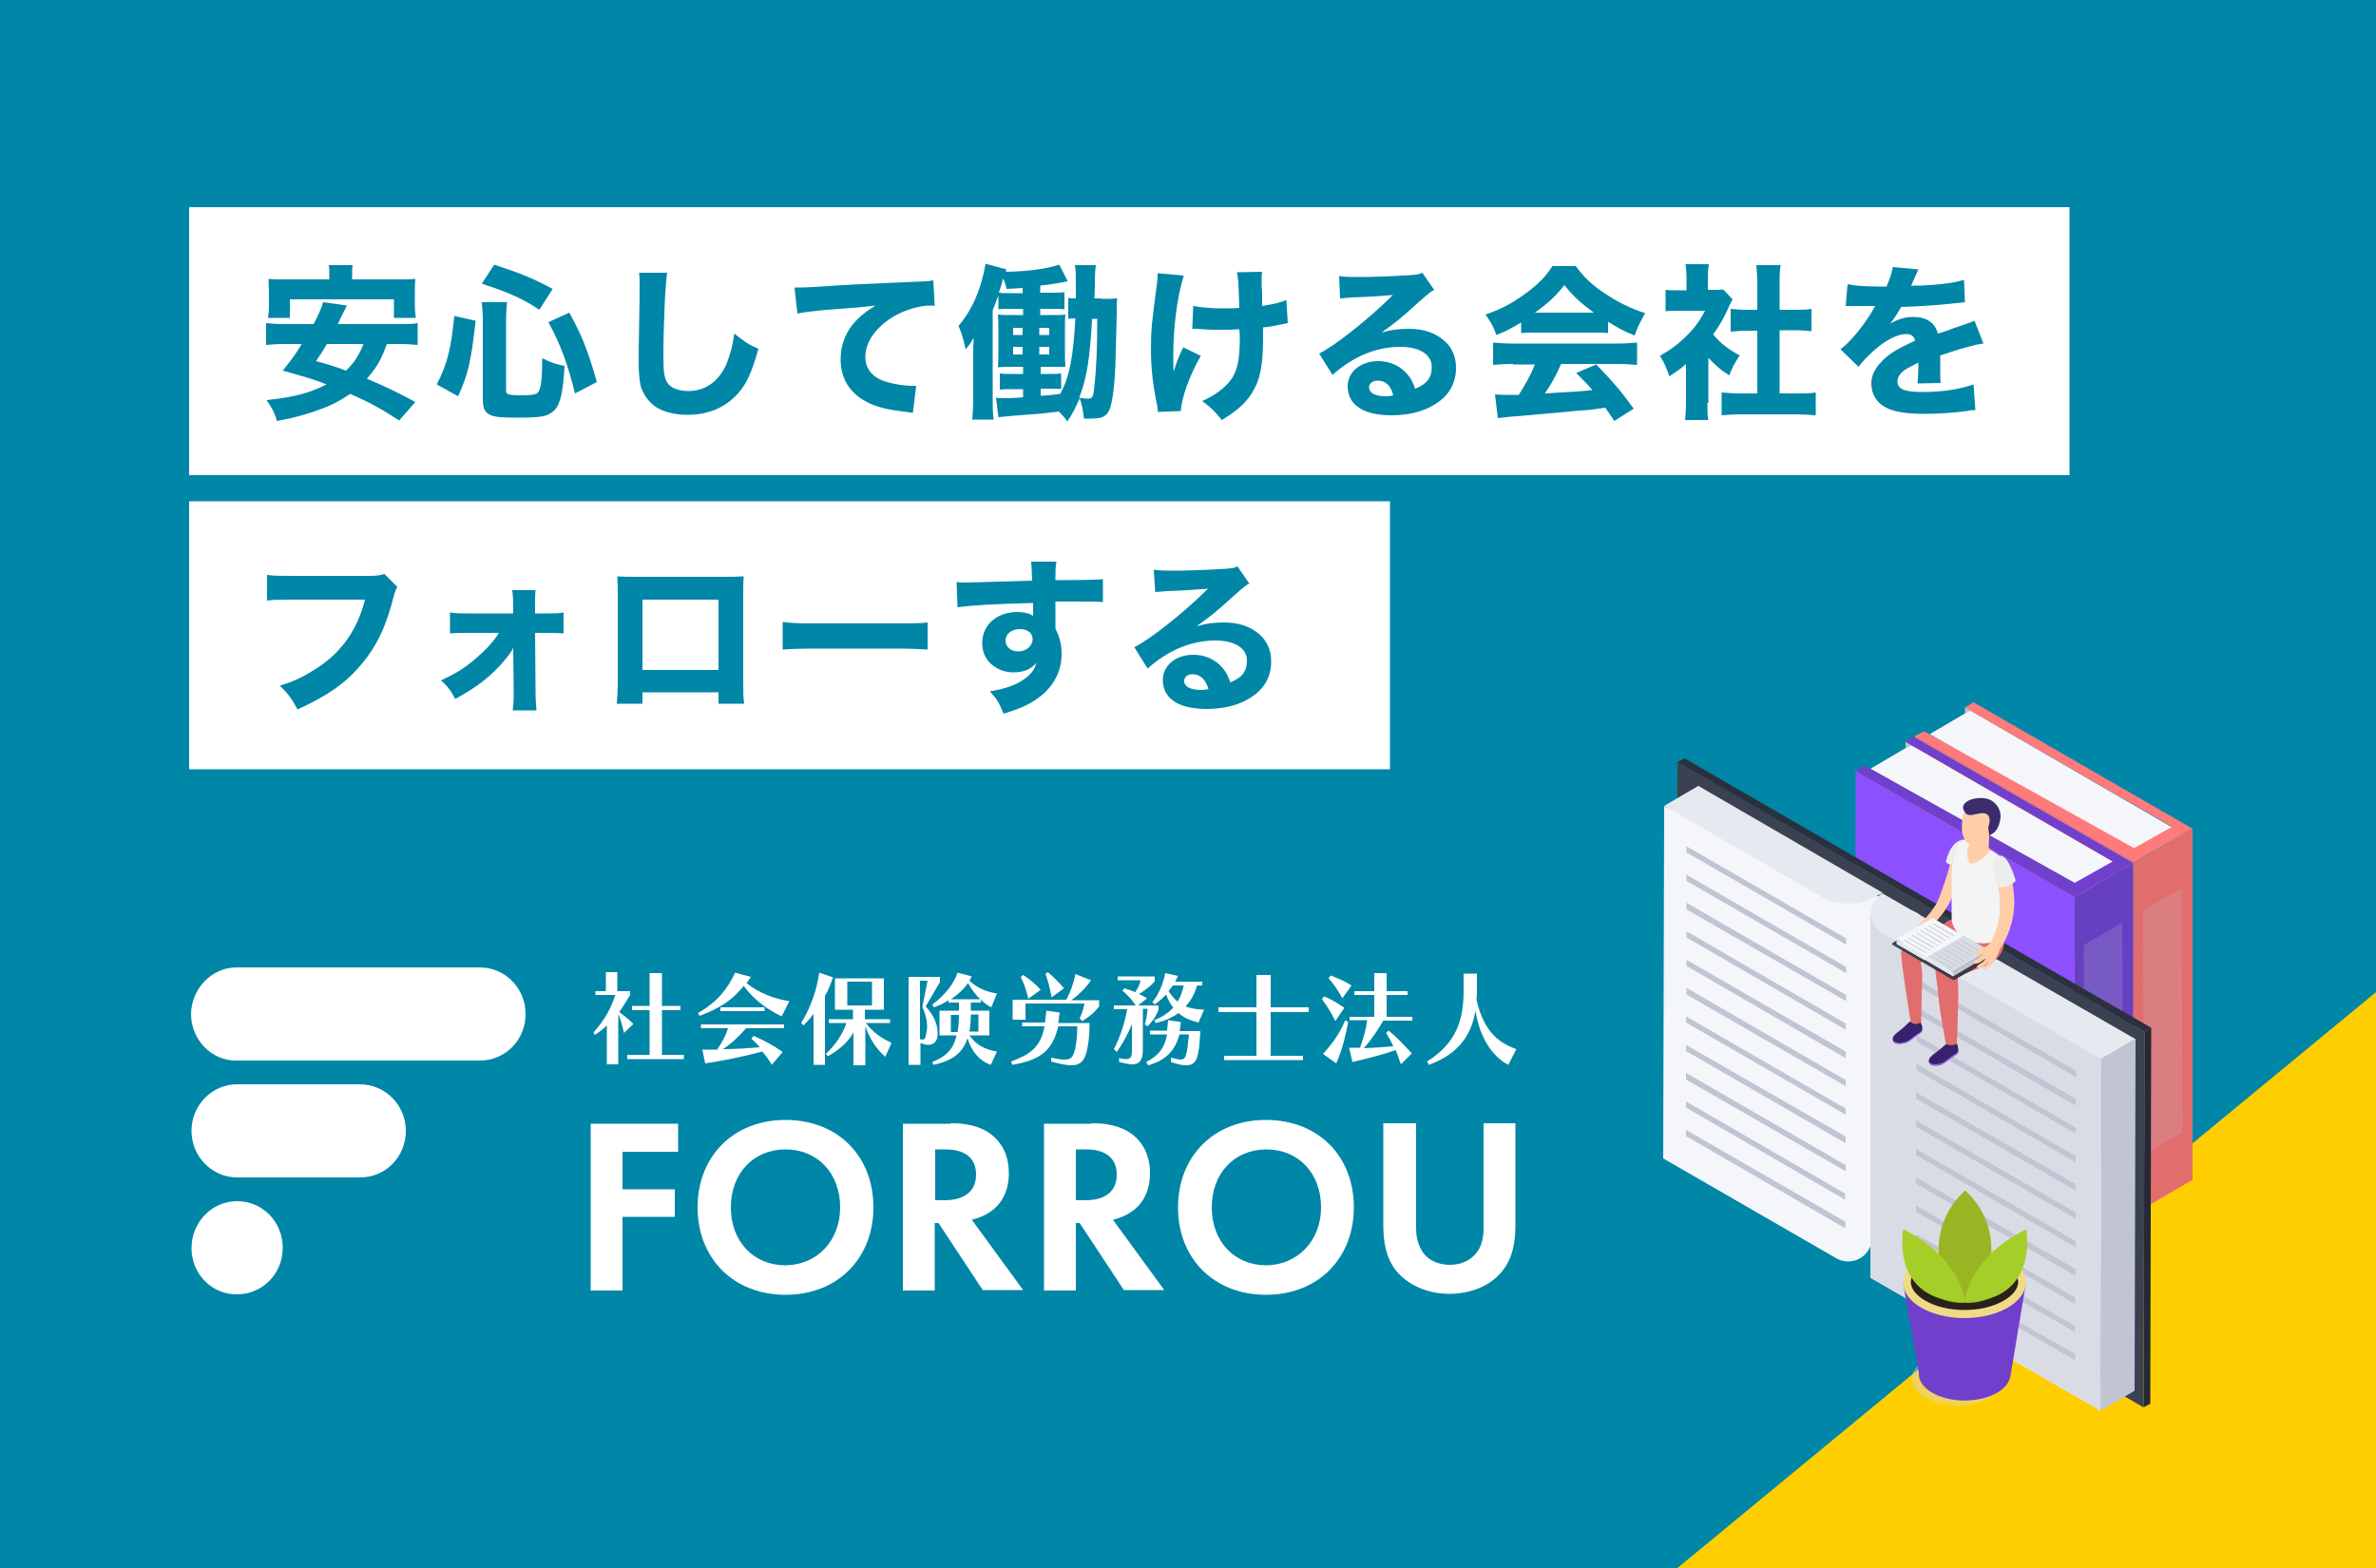 <?xml version="1.0" encoding="utf-8"?>
<!-- Generator: Adobe Illustrator 27.2.0, SVG Export Plug-In . SVG Version: 6.00 Build 0)  -->
<svg version="1.1" id="レイヤー_1" xmlns="http://www.w3.org/2000/svg" xmlns:xlink="http://www.w3.org/1999/xlink" x="0px"
	 y="0px" viewBox="0 0 500 330" style="enable-background:new 0 0 500 330;" xml:space="preserve">
<style type="text/css">
	.st0{fill:#0086A7;}
	.st1{fill:#FFFFFF;}
	.st2{fill:#FFCE00;}
	.st3{fill:#E26D6D;}
	.st4{fill:#FF7B7B;}
	.st5{fill:#F4F6F9;}
	.st6{opacity:0.2;fill:#C1C4D3;enable-background:new    ;}
	.st7{fill:#6540C1;}
	.st8{fill:#8C50FF;}
	.st9{fill:#7040CC;}
	.st10{fill:#252935;}
	.st11{fill:#2B303F;}
	.st12{fill:#3A4151;}
	.st13{fill:#DADCE5;}
	.st14{fill:#C1C4D3;}
	.st15{fill:#E6E9EF;}
	.st16{fill:#FFCEA9;}
	.st17{fill:#38226D;}
	.st18{fill:#9C73FF;}
	.st19{fill:#F4F4F4;}
	.st20{fill:#1F232B;}
	.st21{fill:#2D323E;}
	.st22{fill:#323846;}
	.st23{fill:#3A2C6D;}
	.st24{fill:#EDEDED;}
	.st25{opacity:0.4;fill:#D6D8E5;enable-background:new    ;}
	.st26{fill:#EFDA86;}
	.st27{fill:#28221C;}
	.st28{fill:#99B524;}
	.st29{fill:#A6CE28;}
</style>
<g>
	<rect class="st0" width="500" height="330"/>
</g>
<rect x="39.8" y="43.6" class="st1" width="395.7" height="56.4"/>
<rect x="39.8" y="105.5" class="st1" width="252.7" height="56.4"/>
<g>
	<path class="st1" d="M40.3,262.7c0-5.5,4.3-9.9,9.6-9.9c5.4,0,9.6,4.4,9.6,9.8c0,5.5-4.3,9.8-9.6,9.8
		C44.6,272.5,40.3,268.1,40.3,262.7z"/>
	<path class="st1" d="M49.9,228.2h25.8c5.4,0,9.7,4.4,9.7,9.8c0,5.5-4.3,9.8-9.6,9.8H49.9c-5.3,0-9.6-4.4-9.6-9.8
		C40.3,232.6,44.6,228.2,49.9,228.2z"/>
	<path class="st1" d="M49.8,203.6H101c5.3,0,9.6,4.4,9.6,9.8c0,5.5-4.3,9.8-9.6,9.8H49.8c-5.3,0.1-9.6-4.4-9.6-9.8
		C40.3,208,44.6,203.6,49.8,203.6z"/>
	<path class="st1" d="M142.7,242.4H131v7.9H142v5.8H131v15.5h-6.7v-35.1h18.4V242.4L142.7,242.4z"/>
	<path class="st1" d="M183.8,254.1c0,10.7-7.5,18.4-18.5,18.4c-10.9,0-18.5-7.6-18.5-18.4c0-10.7,7.5-18.4,18.5-18.4
		C176.3,235.7,183.8,243.3,183.8,254.1z M176.8,254.1c0-7.2-4.8-12.2-11.5-12.2c-6.7,0-11.5,5-11.5,12.2c0,7.2,4.8,12.2,11.5,12.2
		C172,266.2,176.8,261.1,176.8,254.1z"/>
	<path class="st1" d="M200.1,236.4c4.8,0,7.2,1.3,8.8,2.6c2.7,2.3,3.4,5.3,3.4,7.9c0,3.5-1.3,6.4-4,8.2c-0.9,0.6-2.1,1.2-3.8,1.6
		l10.8,14.8h-8.5l-9.3-14.1h-0.8v14.2h-6.7v-35.1h10V236.4z M196.8,252.6h1.9c1.3,0,6.7-0.1,6.7-5.4c0-5.3-5.3-5.3-6.6-5.3h-2V252.6
		z"/>
	<path class="st1" d="M229.8,236.4c4.8,0,7.2,1.3,8.8,2.6c2.7,2.3,3.4,5.3,3.4,7.9c0,3.5-1.3,6.4-4,8.2c-0.9,0.6-2.1,1.2-3.8,1.6
		l10.8,14.8h-8.5l-9.3-14.1h-0.8v14.2h-6.7v-35.1h10V236.4z M226.5,252.6h1.9c1.3,0,6.6-0.1,6.6-5.4c0-5.3-5.3-5.3-6.6-5.3h-2v10.6
		H226.5z"/>
	<path class="st1" d="M284.9,254.1c0,10.7-7.5,18.4-18.5,18.4c-10.9,0-18.5-7.6-18.5-18.4c0-10.7,7.5-18.4,18.5-18.4
		C277.4,235.7,284.9,243.3,284.9,254.1z M278,254.1c0-7.2-4.8-12.2-11.5-12.2c-6.7,0-11.5,5-11.5,12.2c0,7.2,4.8,12.2,11.5,12.2
		C273.1,266.2,278,261.1,278,254.1z"/>
	<path class="st1" d="M298,236.4v22.1c0,2.7,0.9,4.3,1.6,5.3c0.9,1.2,2.8,2.4,5.5,2.4c2.7,0,4.5-1.2,5.5-2.4c0.8-1,1.6-2.5,1.6-5.3
		v-22.1h6.7v21.5c0,3.3-0.5,6.7-2.6,9.4c-2.5,3.3-6.8,5-11.3,5s-8.8-1.8-11.3-5c-2.1-2.7-2.6-6.1-2.6-9.4v-21.5H298z"/>
	<g>
		<path class="st1" d="M127.7,224.1v-8.3c-0.7,0.7-1.6,1.4-2.5,2l-0.3-0.5c2.4-2.7,3.6-5,4.6-7.9h-4.2v-0.8h2.2v-4h2.4v4h2.7v0.8
			c-0.8,1.3-1.5,2.5-2.3,3.6c1.1,0.8,2.1,1.6,3,2.5l-2,1.9c-0.3-1.5-0.7-2.8-1.2-4v10.6H127.7z M132,222.9V222h4.7v-9.4H133v-0.9
			h3.7v-6.9h2.6v6.9h3.9v0.9h-3.9v9.4h4.6v0.9L132,222.9z"/>
		<path class="st1" d="M164.5,213.9c-2.8-1.3-5.8-3.4-8-6.4c-2.4,3-5,4.7-9.3,6.3l-0.3-0.6c4.3-2.5,6.3-5.3,7.8-8.5l3.3,0.9
			c-0.3,0.5-0.6,0.9-0.9,1.3c2.6,2.1,5.8,3.3,9,3.8L164.5,213.9z M162.4,224.1c-0.6-1.1-1.3-2-2-2.8c-3.7,1-8,1.9-12,2.5l-0.6-2.9
			c1.2,0,2,0,3.1,0c1-1.4,1.9-3.1,2.3-4.5h-5.7v-0.8H165v0.8h-8c-1.4,1.6-3.1,3.3-4.9,4.4c2.6,0,5.4-0.2,7.8-0.4
			c-0.5-0.6-1.2-1.3-1.8-1.8l0.5-0.6c2.2,1,4,1.9,6.1,3.4L162.4,224.1z M151.6,212.8v-0.8h9.3v0.8H151.6z"/>
		<path class="st1" d="M171.2,224.1v-10.7c-0.6,0.8-1.3,1.6-2.1,2.4l-0.5-0.5c2.2-3.6,3.3-7.2,3.8-10.6l2.9,1
			c-0.5,1.4-1,2.7-1.7,3.9v14.5H171.2z M186.3,222.4c-1.8-1.5-3.4-3.9-4.2-6.5v8.3h-2.5v-6.9c-1.2,2.2-3.4,3.9-5.4,5l-0.4-0.5
			c1.9-1.8,3.6-4.2,4.3-6.5h-3.7v-0.8h5.1v-2h-3.8v-6.6H186v6.6h-4v2h5.3v0.8h-5.1c1.7,2.2,3.4,3.2,5.4,4.2L186.3,222.4z
			 M183.5,206.6h-5.2v5h5.2V206.6z"/>
		<path class="st1" d="M191.2,224.1v-18.5h6.6v1.1l-3,5.1c1.7,1.9,2.5,3.7,2.5,5.5c0,0.2,0,0.5,0,0.7c-0.1,1.1-0.8,1.9-1.9,1.9
			c-0.5,0-1-0.1-1.7-0.4v4.6H191.2z M195.2,206.4h-1.6v12.3c0.2,0,0.3,0.1,0.5,0.1c0.5,0,0.6-0.3,0.7-0.7c0.1-0.6,0.3-1.3,0.3-2.1
			c0-1.2-0.3-2.5-1-4.1L195.2,206.4z M208.5,224.1c-2.4-0.8-4.1-2.9-4.9-5.6c-0.9,2.8-2.8,4.7-7.2,5.6l-0.2-0.6
			c3.1-1.2,4.5-2.9,5.1-5.6h-3.6v-5.2h4.1c0-0.5,0-1.1,0-1.7h-2.2v-0.5c-0.9,0.6-1.9,1.1-3.1,1.5l-0.3-0.6c2.6-1.9,4.5-4.3,5.3-6.7
			l3,0.8l-0.5,0.9c1.6,1.5,3.4,2.3,5.8,2.7l-1.2,2.9c-0.8-0.4-1.6-1-2.2-1.6v0.6h-2.1c0,0.6,0,1.1,0,1.7h3.9v5.2H204
			c1.5,2.1,3.3,3,5.8,3.4L208.5,224.1z M206.3,210.3c-1.1-1-1.9-2.2-2.6-3.4c-0.9,1.3-2.1,2.4-3.6,3.4H206.3z M201.5,217.2
			c0.2-1.1,0.3-2.3,0.3-3.6h-1.7v3.6H201.5z M205.8,213.5h-1.5c0,1.3-0.1,2.5-0.3,3.6h1.9V213.5z"/>
		<path class="st1" d="M221.3,222.6c1.2,0.3,2.1,0.4,2.8,0.4c1.3,0,1.7-0.6,2.1-2c0.3-1.3,0.5-3.1,0.5-5h-4c-1.2,5-3.6,7.1-9.7,8.1
			l-0.2-0.7c4-1.5,6.2-3,7-7.4h-4.7v-0.8h4.8c0.1-0.8,0.2-1.6,0.3-2.5l2.8,0.4c-0.1,0.7-0.2,1.5-0.3,2.2h6.6c0,2.7-0.3,4.7-0.6,5.9
			c-0.5,2.1-1.4,3-3.2,3c-1.1,0-2.5-0.3-4.3-0.8V222.6z M227.2,214.3c0.5-1,0.8-2,1-3.1h-12.4v3.4h-2.7v-4.2h11.3
			c0.8-1.5,1.5-3.3,1.9-5.4l3.3,1.3c-1.2,1.7-2.8,3.3-4.2,4.2h5.9v1.3c-1.1,1.4-2.2,2.3-3.6,3.1L227.2,214.3z M216.4,210.2
			c-0.4-1.7-0.9-3.2-1.6-4.6l0.5-0.4c1.3,0.8,2.6,1.9,3.7,3.1L216.4,210.2z M221.3,209.9c-0.3-1.7-0.8-3.7-1.3-4.9l0.5-0.4
			c1.2,1,2.4,2.2,3.4,3.4L221.3,209.9z"/>
		<path class="st1" d="M238.2,215.5c-0.8,2.1-2.1,4.4-3.2,5.9l-0.6-0.6c1.3-2.5,2.3-5.5,2.8-8.4h-2.8v-0.8h4.6
			c-0.8-1.2-1.8-2.3-2.8-3.1l0.4-0.5c0.7,0.2,1.5,0.5,2.3,0.8c0.6-0.9,1-1.7,1.1-2.5h-4.8v-0.8h7.8v1c-0.7,0.9-2,1.9-3.3,2.7
			c0.6,0.3,1.2,0.6,1.7,0.9l-1.9,1.5h4.3v0.9c-0.5,1.4-1.5,2.7-2.3,3.5l-0.6-0.4c0.3-0.9,0.5-2.1,0.6-3.3h-1v8.5
			c0,1.9-0.4,3.2-2.3,3.2c-0.7,0-1.5-0.2-2.7-0.5v-0.8c0.6,0.1,1.1,0.2,1.4,0.2c1.1,0,1.3-0.5,1.3-1.9V215.5z M246.5,222.6
			c0.8,0.2,1.5,0.4,1.9,0.4c0.9,0,1.1-0.5,1.4-1.9c0.1-0.8,0.3-2.3,0.4-3.4h-2c-0.9,3.4-2.9,5.5-6.6,6.5l-0.4-0.7
			c2.6-1.3,3.9-3,4.4-5.8H242v-0.8h3.6c0.1-0.7,0.1-1.4,0.2-2.2l2.7,0.4c-0.1,0.6-0.1,1.3-0.3,1.9h4.4c-0.1,1.7-0.2,3.3-0.4,4.3
			c-0.3,1.8-0.8,2.9-2.6,2.9c-0.8,0-1.8-0.2-3.2-0.7V222.6z M252.2,215.2c-1.5-0.4-3-0.9-4.2-2c-1.4,1-3,1.7-4.8,2.1l-0.3-0.6
			c1.6-0.6,2.9-1.5,4-2.6c-0.6-0.8-1.1-1.7-1.5-2.8c-1.3,1.4-2.4,2.1-2.4,2.1l-0.5-0.5c0,0,2-2.2,2.7-6.1l2.7,0.6
			c-0.2,0.4-0.4,0.8-0.6,1.2h5.7v0.8h-1.1c-0.5,1.8-1.3,3.2-2.4,4.4c1.2,0.5,2.4,0.6,3.9,0.7L252.2,215.2z M246.8,207.4
			c-0.3,0.4-0.6,0.8-0.9,1.2c0.7,1,1.3,1.7,1.9,2.2c0.6-0.9,1-2.1,1.3-3.4H246.8z"/>
		<path class="st1" d="M257.6,223.1v-0.9h6.8v-9.2h-8v-1h8v-6.8h3v6.8h8v1h-8v9.2h6.8v0.9H257.6z"/>
		<path class="st1" d="M281,214.9c-0.9-1.9-1.9-3.4-2.8-4.6l0.4-0.6c1.4,0.5,3,1.5,4.3,2.4L281,214.9z M278.4,221.8
			c2.2-2.4,3.6-4.5,4.7-7.1l0.6,0.4c-0.6,3.1-1.1,5.4-2.5,8.7L278.4,221.8z M282.5,210.1c-0.9-1.6-1.9-3.1-2.9-4.2l0.4-0.6
			c1.4,0.5,3.2,1.3,4.4,2.1L282.5,210.1z M294.8,224c-0.4-1.1-0.7-2.1-1.1-3c-2.9,1-5.6,1.7-9.1,2.5l-0.7-3c0.7,0,1.6,0,2.3,0
			c0.8-2.2,1.3-4.1,1.5-5.8H284V214h5.2v-4.6H285v-0.8h4.2v-3.8h2.6v3.8h4.4v0.8h-4.4v4.6h5.4v0.8h-6.1c-1.3,2.2-2.5,4-4.1,5.8
			c2.2-0.1,4-0.2,6.2-0.4c-0.5-1.1-1-2-1.5-2.8l0.5-0.5c1.8,1.4,3.5,3.3,4.9,4.8L294.8,224z"/>
		<path class="st1" d="M317.4,224.1c-3.5-1.8-6.1-6-6.9-11.4c-0.9,5.4-3.8,9.2-9.8,11.4l-0.4-0.7c6.2-3.9,7.7-8.7,7.7-15v-3.5h2.8
			v3.5c0,0.7,0,1.4-0.1,2c1.5,6.3,4.2,8.9,8.4,10.4L317.4,224.1z"/>
	</g>
</g>
<g>
	<path class="st0" d="M81.4,72.4c-1.2,3.4-2.2,5-4.2,7.3c3.8,1.6,6.1,2.7,10.2,4.9L84,88.5c-3.8-2.5-6.4-3.9-10.3-5.6
		c-2.1,1.4-3.7,2.3-6.2,3.2c-3,1.1-5.4,1.8-9.2,2.5c-0.6-1.9-1.1-2.8-2.2-4.4c5.6-0.6,8.9-1.4,12.6-3.3c-2.7-1.1-4.3-1.5-9.2-2.9
		c2-2.5,2.8-3.6,4-5.6h-3.5c-1.8,0-3,0.1-4,0.2V68c1.1,0.1,1.8,0.2,4,0.2H66c1.1-2.1,1.7-3.5,2-4.6l5,0.7c-0.3,0.6-0.3,0.6-1.2,2.4
		c-0.1,0.2-0.1,0.2-0.7,1.5h12.8c2.2,0,3,0,4-0.2v4.6c-1.1-0.1-2.2-0.2-4-0.2H81.4z M69.3,58.4c0-1.1,0-1.8-0.1-2.6h5
		c-0.1,0.7-0.1,1.5-0.1,2.5v0.5h9.2c1.9,0,2.9,0,4.1-0.1c-0.1,0.9-0.1,1.8-0.1,2.7v2.9c0,1,0.1,1.8,0.2,2.6h-4.6V63H61v3.9h-4.6
		c0.1-0.7,0.2-1.5,0.2-2.6v-2.9c0-0.9-0.1-1.8-0.1-2.7c1.2,0.1,2.2,0.1,4.1,0.1h8.7V58.4z M68.8,72.4c-0.9,1.5-1.2,2-2.3,3.6
		c2.9,0.8,3.6,1,6.3,2c1.8-1.7,2.7-3.2,3.7-5.6H68.8z"/>
	<path class="st0" d="M91.9,80.9c2.2-4.2,3-7.4,3.7-14.4l4.5,1c-1,8.7-1.6,11.3-3.7,15.9L91.9,80.9z M113.5,65.2
		c-3.3-2.2-6-3.5-12.1-5.5l2.6-4c5.8,1.9,8.4,3,12.3,5.1L113.5,65.2z M106.5,82.3c0,0.7,0.6,0.9,3.3,0.9c2.4,0,3.3-0.2,3.6-0.9
		c0.5-0.9,0.7-3.2,0.7-6.9c1.9,0.9,3,1.3,4.7,1.6c-0.3,5-0.7,6.9-1.5,8.5c-0.5,0.9-1.3,1.5-2.3,1.9c-1.3,0.4-2.9,0.5-6.2,0.5
		c-4,0-5.4-0.2-6.3-1c-0.7-0.6-0.9-1.4-0.9-3.1V67.3c0-1.4-0.1-2.3-0.2-3.7h5.3c-0.1,1.2-0.2,2.3-0.2,3.5V82.3z M121,82.8
		c-1.6-6.4-3-10.2-5.6-15l4.4-2c2.6,4.7,3.9,7.9,5.8,14.6L121,82.8z"/>
	<path class="st0" d="M140.4,57.4c-0.4,2.1-0.8,11.4-0.8,17.5c0,3.4,0.2,4.6,0.8,5.6c0.7,1.1,2.3,1.8,4.4,1.8c3.7,0,6.6-2.1,8.2-6
		c0.7-1.9,1.2-3.5,1.5-6.1c2.3,1.8,3,2.3,5.1,3.2c-1.4,5-2.5,7.4-4.3,9.4c-2.7,3-6.2,4.5-10.7,4.5c-2.6,0-4.9-0.6-6.5-1.6
		c-1.5-1-2.6-2.5-3.2-4.2c-0.3-1.1-0.5-2.9-0.5-5c0-1.6,0-3.9,0.1-8.5c0.1-4.8,0.1-7,0.1-8c0-1.2,0-1.6-0.1-2.6L140.4,57.4z"/>
	<path class="st0" d="M167.2,60.5c0.8,0,1.2,0,1.4,0c0.7,0,0.9,0,5.8-0.3c2.4-0.2,8.4-0.5,18.1-0.9c3.1-0.1,3.3-0.2,3.9-0.3l0.3,5.4
		c-0.4-0.1-0.5-0.1-0.8-0.1c-2.3,0-5.1,0.8-7.5,2.1c-4,2.3-6.3,5.5-6.3,8.7c0,2.6,1.6,4.5,4.6,5.3c1.6,0.5,3.9,0.8,5.2,0.8
		c0.2,0,0.5,0,0.9,0l-0.7,5.7c-0.5-0.1-0.6-0.1-1.2-0.2c-3.9-0.4-6.4-1-8.5-2.1c-3.6-1.9-5.5-4.9-5.5-9c0-4.7,2.5-8.5,7.4-11.3
		c-3.5,0.4-3.6,0.4-11.4,1c-1.9,0.2-3.8,0.4-5.1,0.7L167.2,60.5z"/>
	<path class="st0" d="M231.7,62.9c1.6,0,2.3,0,3.4-0.1c-0.1,0.6-0.1,1.6-0.1,3c0,1.8-0.1,3.3-0.1,4.2c0,1.3-0.1,3.7-0.2,7.2
		c-0.1,2.7-0.4,5.8-0.8,7.6c-0.3,1.4-0.7,2.2-1.4,2.7c-0.7,0.5-1.6,0.6-3.4,0.6c-0.2,0-0.6,0-1,0c-0.2-1.9-0.4-2.9-0.9-4.3
		c-0.9,2.1-1.5,3.3-2.6,4.9c-0.7-1-1-1.3-1.8-2.1c-3.9,0.5-4.1,0.5-9.6,0.9c-1.1,0.1-2.3,0.2-3.1,0.3l-0.5-4.1
		c0.5,0.1,0.7,0.1,1.1,0.1c1.4,0,2.7,0,4.6-0.2v-1.7h-2.3c-1.3,0-1.8,0-2.6,0.1v-3.4c0.7,0.1,1.3,0.1,2.6,0.1h2.3v-1.5h-1.9
		c-1.6,0-2.3,0-3.4,0.1c0.1-1.2,0.1-2.1,0.1-3.8v-3.6c0-1.7,0-2.5-0.1-3.7c0.8,0.1,1.3,0.1,3.4,0.1h1.9v-1.3h-2.6
		c-1.1,0-1.9,0-2.6,0.1v-2.9c-0.4,1-0.6,1.5-1.2,3.1v18.9c0,1.7,0,2.6,0.2,4.1h-4.5c0.1-1.4,0.2-2.6,0.2-4.4v-9.1
		c0-1.5,0-2.1,0.1-3.7c-0.6,1-0.8,1.4-1.7,2.4c-0.6-2.7-0.8-3.3-1.5-4.9c2.9-3.4,4.8-7.8,5.7-13.1l4.4,1.2c-0.1,0.2-0.1,0.3-0.1,0.5
		c4.8-0.1,8.4-0.6,11.2-1.5l1.8,3.5c-3,0.6-4,0.7-5.8,0.9v1.5h2.5c1.3,0,1.8,0,2.6-0.1v3.6c-0.8-0.1-1.3-0.1-2.6-0.1h-2.5v1.3h2.6
		c1.8,0,2.1,0,2.7-0.1c-0.1,0.9-0.1,1.2-0.1,3.3v4.1c0,1.8,0,2.3,0.1,3.6c-1.2,0-1.3,0-2.8,0h-2.4v1.5h2c1.1,0,1.6,0,2.3-0.1v3.3
		c-0.6-0.1-1.2-0.1-2.1-0.1h-2.2v1.5c1.6-0.1,1.6-0.1,4.1-0.4c1.9-3.3,2.8-8,3.2-15.9c-0.7,0-0.9,0-1.5,0.1v-4.4
		c0.5,0.1,0.8,0.1,1.6,0.1c0-0.7,0-1.1,0-2.2c0-2.8,0-3.8-0.2-4.8h4.4c-0.1,0.9-0.2,1.2-0.2,4.5c0,0.1,0,0.2-0.1,2.5H231.7z
		 M215.2,60.6c-1.5,0.1-2.7,0.2-3.4,0.2c-0.2-1-0.3-1.3-0.7-2.2c-0.3,1.2-0.6,2.1-0.9,3c0.6,0.1,1.2,0.1,2.4,0.1h2.6V60.6z
		 M213.2,69v1.5h2V69H213.2z M213.2,73v1.6h2V73H213.2z M220.8,70.5V69h-2.1v1.5H220.8z M220.8,74.6V73h-2.1v1.6H220.8z M229.8,67.2
		c-0.4,7.9-1.1,12.5-2.7,16.5c0.5,0.1,1.4,0.2,1.8,0.2c1,0,1.2-0.3,1.4-2.7c0.4-3.5,0.6-7.5,0.6-14.1h-1.2V67.2z"/>
	<path class="st0" d="M249.1,58c-1.4,4.6-2.2,10.8-2.2,17.1c0,0.9,0,2.2,0.1,3.1c0.5-1.7,0.9-2.9,2-5.1l3.7,1.8
		c-2.3,3.9-4.1,8.9-4.2,11.6l-4.8,0.2c-0.1-0.5-0.1-0.7-0.2-1.4c-0.9-4.4-1.3-7.7-1.3-11.9c0-3.9,0.2-5.7,1.2-13.2
		c0.2-1.4,0.2-1.8,0.2-2.7L249.1,58z M251.1,64.4c1.7,0.3,3.6,0.5,6.3,0.5c1.3,0,2.4,0,3.4-0.1c-0.2-5.8-0.2-5.8-0.5-7.5l5.3-0.1
		c-0.1,0.6-0.1,0.8-0.1,1.3c0,0.4,0,0.4,0,1.6c0.1,1.2,0.1,1.2,0.1,2.4c0,0.8,0,1.1,0,1.9c2.4-0.4,3.9-0.7,5.1-1.3l0.3,4.9
		c-0.6,0.1-0.6,0.1-2,0.4c-1.4,0.3-1.9,0.4-3.2,0.5c0,0.7,0,1.3,0,2c0,6-0.6,9.1-2.4,11.9c-1.4,2.2-3.3,3.8-6.3,5.6
		c-1.5-1.9-2.2-2.6-4.1-4c2.4-1.1,4-2.2,5.4-3.7c1.9-2.1,2.5-4.6,2.5-9.5c0-0.6,0-0.9-0.1-1.9c-1.5,0.1-2.5,0.1-3.9,0.1
		c-1.4,0-2.5,0-3.8-0.1c-1.1-0.1-1.3-0.1-1.7-0.1c-0.1,0-0.3,0-0.5,0L251.1,64.4z"/>
	<path class="st0" d="M281.8,58.1c1.3,0.2,2.5,0.2,4.5,0.2c3,0,7.4-0.2,10.6-0.4c1.4-0.1,1.8-0.2,2.4-0.5l2.5,3.6
		c-0.7,0.4-0.8,0.4-3.5,2.8c-3.6,3.3-4.8,4.2-7.6,6.2c2-0.6,3.7-0.8,5.8-0.8c3,0,5.4,0.8,7.3,2.4c1.7,1.4,2.6,3.4,2.6,5.8
		c0,3.4-1.6,6.1-4.8,7.9c-2.3,1.4-5.4,2.1-8.8,2.1c-3,0-5.6-0.6-7.1-1.8c-1.4-1-2.1-2.6-2.1-4.3c0-3,2.7-5.3,6.4-5.3
		c2.5,0,4.7,1,6.2,2.8c0.7,0.8,1.1,1.6,1.6,3c2.5-1,3.5-2.3,3.5-4.6c0-2.6-2.6-4.2-6.6-4.2c-5.1,0-9.9,2-14.3,5.9l-2.8-4.5
		c3.3-1.6,10.6-7.4,15.5-12.3c-2.9,0.2-3.5,0.3-8.6,0.5c-1.1,0.1-1.4,0.1-2.5,0.2L281.8,58.1z M289.9,80.1c-1,0-1.8,0.6-1.8,1.4
		c0,1.2,1.3,1.9,3.6,1.9c0.5,0,0.7,0,1.5-0.2C292.7,81.2,291.6,80.1,289.9,80.1z"/>
	<path class="st0" d="M320.2,67.8c-2,1.2-3,1.8-5.3,2.7c-0.7-2-1.3-2.9-2.3-4.3c3.5-1.2,5.6-2.4,8.4-4.4c2.6-1.9,4.2-3.5,5.7-5.8
		h4.9c1.8,2.4,3.2,3.8,5.9,5.6c2.9,2,5.6,3.3,8.7,4.3c-1,1.8-1.6,2.9-2.2,4.7c-2.1-0.8-3.4-1.5-5.6-2.9v2.4c-1-0.1-1.9-0.1-3.3-0.1
		h-11.9c-1.1,0-2.1,0-3.1,0.1V67.8z M318.4,76.6c-1.8,0-3,0.1-4.2,0.2v-4.7c1.2,0.1,2.6,0.2,4.2,0.2h21.9c1.7,0,3-0.1,4.2-0.2v4.7
		c-1.2-0.1-2.4-0.2-4.2-0.2h-11.8c-0.9,2.2-2.1,4.3-3.4,6.2c7-0.4,7-0.4,10-0.7c-1.1-1.3-1.7-1.9-3.4-3.6l4.2-1.8
		c3.6,3.7,5.1,5.5,7.9,9.3l-4.1,2.6c-1-1.5-1.3-2-1.9-2.8c-3.4,0.5-3.4,0.5-5.4,0.6c-1.7,0.2-12,1.1-13.3,1.2
		c-1.6,0.1-3,0.3-3.9,0.4l-0.6-5c1,0.1,1.6,0.1,2.5,0.1c0.3,0,1.2,0,2.5,0c1.4-2.1,2.6-4.4,3.4-6.4H318.4z M335.4,65.8
		c-2.7-2-4.3-3.4-6.2-5.8c-1.7,2.2-3.3,3.7-6.2,5.8H335.4z"/>
	<path class="st0" d="M359.3,84.8c0,1.7,0,2.6,0.2,3.6h-4.9c0.1-1.1,0.2-2,0.2-3.7v-8.1c-1.2,1.1-1.9,1.5-3.5,2.6
		c-0.7-2-1.2-3.1-2-4.3c2.3-1.3,3.9-2.5,5.8-4.4c1.6-1.6,2.6-3,3.7-5.1h-5.3c-1.3,0-2.1,0-3,0.1V61c0.8,0.1,1.5,0.1,2.7,0.1h1.7
		v-2.8c0-0.9-0.1-1.8-0.2-2.7h4.9c-0.1,0.8-0.2,1.6-0.2,2.7v2.7h1.2c1.1,0,1.5,0,2-0.1l2,2.1c-0.3,0.6-0.5,0.9-0.8,1.6
		c-1,2.3-2,4-3.3,5.8c1.6,1.9,3.2,3.1,5.6,4.4c-1,1.5-1.6,2.6-2.2,4.2c-1.9-1.2-2.9-2.1-4.4-3.7V84.8z M374.5,82.8h3.5
		c1.8,0,2.9,0,4.1-0.2v4.8c-1.3-0.1-2.8-0.2-4.1-0.2h-11.7c-1.4,0-2.7,0.1-4,0.2v-4.8c1.3,0.1,2.3,0.2,4.1,0.2h3.4V69.6h-2.2
		c-1.2,0-2.3,0.1-3.4,0.2V65c1,0.1,2,0.2,3.4,0.2h2.2v-5.5c0-1.6-0.1-2.5-0.2-3.9h5.1c-0.2,1.4-0.2,2.2-0.2,3.9v5.5h3.2
		c1.6,0,2.5,0,3.5-0.2v4.7c-1.2-0.1-2.2-0.2-3.5-0.2h-3.2V82.8z"/>
	<path class="st0" d="M388.8,59.8c1.3,0.3,3.5,0.5,6.4,0.5c0.2,0,0.5,0,0.7,0c0.4,0,0.6,0,0.7,0c0,0,0.2,0,0.4,0
		c0.9-2.1,1.1-2.9,1.3-4.1l5.4,0.5c-0.2,0.4-0.2,0.4-1.3,2.9c-0.1,0.3-0.1,0.4-0.3,0.6c0.5-0.1,0.6-0.1,2.2-0.1c4.2-0.2,7-0.6,9-1.2
		l0.2,4.7c-1.1,0.1-1.1,0.1-2.8,0.3c-2.6,0.3-7.1,0.6-10.6,0.7c-0.7,1.2-1.2,2-2.3,3.5c1.8-1,3.1-1.4,4.8-1.4c2.8,0,4.6,1.2,5.2,3.5
		c0.3-0.1,0.9-0.3,1.9-0.6c1.4-0.5,1.5-0.6,3.1-1.1c2-0.7,2.1-0.7,2.7-1l1.9,4.8c-1,0.1-2.2,0.4-4,0.9c-0.8,0.2-0.8,0.2-5.1,1.6
		l0,1.2v0.6c0,0.1,0,0.5,0,1c0,0.3,0,0.5,0,0.7c0,1,0,1.6,0.1,2.3l-4.9,0.1c0.1-0.7,0.2-2.2,0.2-4.1c0,0,0-0.1,0-0.3
		c-1.4,0.7-2.1,1.1-2.8,1.5c-1.1,0.8-1.6,1.6-1.6,2.5c0,1.6,1.5,2.2,5.3,2.2c4.2,0,8-0.6,10.7-1.6l0.4,5.4c-0.7,0-0.8,0-1.8,0.2
		c-2.9,0.4-6.1,0.6-9,0.6c-5.1,0-8.1-0.8-9.7-2.6c-0.9-1-1.4-2.3-1.4-3.8c0-2.2,1.4-4.3,4.1-6.3c1.2-0.8,2.7-1.6,5.1-2.7
		c-0.2-0.9-0.8-1.4-1.8-1.4c-1.9,0-4.3,1.2-6.9,3.5c-1.4,1.3-2.3,2.2-3.2,3.4l-3.8-3.7c2-1.4,5-5.1,6.8-8.2c0.3-0.6,0.3-0.6,0.5-0.9
		c-2,0-2.2,0-3.3,0c-0.7,0-1.2,0-1.3,0c-0.3,0-0.5,0-0.6,0c-0.3,0-0.5,0-0.5,0c-0.1,0-0.3,0-0.5,0L388.8,59.8z"/>
</g>
<g>
	<path class="st0" d="M83.6,123.5c-0.3,0.6-0.4,0.8-0.7,1.8c-1.6,6.5-3.7,10.9-7.1,14.8c-3.2,3.8-7.2,6.5-13.2,9.2
		c-1.2-2.2-1.7-3-3.7-5c3-0.9,5-1.9,7.5-3.5c5.4-3.4,8.8-8.2,10.4-14.6H61.6c-2.9,0-4,0-5.4,0.2V121c1.5,0.2,2.6,0.2,5.5,0.2h16
		c1.5,0,2.2-0.1,3.2-0.4L83.6,123.5z"/>
	<path class="st0" d="M98.7,133.2c-1.7,0-2.9,0-4,0.1v-4.4c1.3,0.2,2.1,0.2,4,0.2h9.3v-1.7c0-1.5-0.1-2.2-0.2-3.2h4.9
		c-0.1,0.8-0.1,1.6-0.1,2.9v0.4l0,1.6h2.3c1.9,0,2.6,0,3.7-0.2v4.4c-1.4-0.1-1.9-0.1-3.7-0.1h-2.3l0.1,12.2c0,2.1,0.1,2.9,0.2,4.1
		h-5c0.1-0.8,0.2-2,0.2-3.6c0-0.1,0-0.3,0-0.5l-0.1-9.1c-0.2,0.7-1.6,2.5-3,4c-2.6,2.7-5,4.5-9.2,6.8c-1-1.9-1.5-2.5-3-3.9
		c3-1.4,5-2.6,7.3-4.6c2.2-1.9,3.7-3.5,4.9-5.4H98.7z"/>
	<path class="st0" d="M135.2,145.7v2.4h-5.4c0.1-1.4,0.2-2.8,0.2-4.9v-17.3c0-2.5,0-2.9-0.1-4.6c1.4,0.1,2,0.1,5,0.1h16.3
		c2.9,0,3.8,0,5.3-0.1c-0.1,1.2-0.1,2.8-0.1,4.8V143c0,2.5,0,3.9,0.2,5.1h-5.4v-2.4H135.2z M151.2,126.2h-16V141h16V126.2z"/>
	<path class="st0" d="M164.7,130.9c1.6,0.2,2.8,0.3,6.4,0.3h17.7c3.5,0,4.8,0,6.4-0.2v5.7c-1.4-0.1-3.7-0.2-6.4-0.2h-17.7
		c-3,0-5,0.1-6.4,0.2V130.9z"/>
	<path class="st0" d="M201.3,122.5c0.8,0.1,1.2,0.1,1.8,0.1c0.8,0,4.3-0.1,14.1-0.4c-0.1-2.6-0.1-2.8-0.2-4h5.3
		c-0.2,1.5-0.2,1.6-0.2,3.9c5.9,0,8.6-0.1,10-0.2l0,4.8c-1.5-0.1-2.3-0.1-6.1-0.1c-1.9,0-2.1,0-3.9,0l0,0.8v1.2l0,2.9
		c0,0.1,0,0.4,0,0.8c0.9,1.8,1.3,3.3,1.3,5.3c0,4-1.9,7.3-5.5,9.7c-1.8,1.2-3.5,1.9-6.7,2.9c-1-2.4-1.5-3.2-2.9-4.7
		c3.7-0.6,6.2-1.6,7.9-3.1c1.1-0.9,1.6-1.8,1.9-2.9c-1.2,1.4-2.7,2-4.9,2c-1.6,0-3-0.5-4.2-1.4c-1.6-1.2-2.3-2.8-2.3-4.8
		c0-3.8,3.1-6.5,7.4-6.5c1.4,0,2.5,0.3,3.3,0.8c0-0.1,0-0.1,0-0.6c0-0.2,0-0.2,0-2.1c-8.3,0.2-12.9,0.5-15.9,0.9L201.3,122.5z
		 M211.6,134.8c0,1.3,1.1,2.3,2.7,2.3c1.7,0,3-1.2,3-2.6c0-1.3-1.1-2.1-2.7-2.1C212.9,132.4,211.6,133.4,211.6,134.8z"/>
	<path class="st0" d="M242.8,119.9c1.3,0.2,2.5,0.2,4.6,0.2c3,0,7.4-0.2,10.6-0.4c1.4-0.1,1.8-0.2,2.4-0.5l2.5,3.6
		c-0.7,0.4-0.8,0.4-3.5,2.8c-3.6,3.3-4.8,4.2-7.6,6.2c2-0.6,3.7-0.8,5.8-0.8c3,0,5.4,0.8,7.3,2.4c1.7,1.4,2.6,3.4,2.6,5.8
		c0,3.4-1.6,6.1-4.8,7.9c-2.3,1.4-5.4,2.1-8.8,2.1c-3,0-5.6-0.6-7.1-1.8c-1.4-1-2.1-2.6-2.1-4.3c0-3,2.7-5.3,6.4-5.3
		c2.5,0,4.7,1,6.2,2.8c0.7,0.8,1.1,1.6,1.6,3c2.5-1,3.5-2.3,3.5-4.6c0-2.6-2.6-4.2-6.6-4.2c-5.1,0-9.9,2-14.3,5.9l-2.8-4.5
		c3.3-1.6,10.6-7.4,15.5-12.3c-2.9,0.2-3.5,0.3-8.6,0.5c-1.1,0.1-1.4,0.1-2.5,0.2L242.8,119.9z M250.9,141.9c-1,0-1.7,0.6-1.7,1.4
		c0,1.2,1.3,1.9,3.6,1.9c0.5,0,0.7,0,1.5-0.2C253.7,143,252.6,141.9,250.9,141.9z"/>
</g>
<polygon class="st2" points="353,330 500,208.8 500,330 "/>
<g id="Слой_1-2">
	<polygon class="st3" points="449.1,181.5 461.4,174.4 461.4,248.3 448.9,255.6 	"/>
	<polygon class="st4" points="449.1,181.5 448.9,255.6 402.8,229 403,154.9 	"/>
	<polygon class="st5" points="457.4,174.3 448.8,179.3 406.1,154.5 414.6,149.5 	"/>
	<polygon class="st6" points="459.1,186.9 451,191.6 451.1,243 459.3,238.3 	"/>
	<polygon class="st4" points="461.4,174.4 459.5,175.5 450.9,180.4 449.1,181.5 447,180.3 403,154.9 404.9,153.9 449.1,178.5 
		457.1,174 413.5,148.9 415.3,147.8 459.3,173.2 	"/>
	<polygon class="st7" points="436.6,188.8 448.9,181.6 448.9,255.6 436.4,262.8 	"/>
	<polygon class="st8" points="436.6,188.8 436.4,262.8 390.3,236.3 390.5,162.2 	"/>
	<polygon class="st5" points="444.9,181.5 436.3,186.5 393.6,161.8 402.1,156.8 	"/>
	<polygon class="st6" points="446.6,194.2 438.5,198.9 438.6,250.3 446.8,245.6 	"/>
	<polygon class="st9" points="448.9,181.6 447,182.7 438.4,187.7 436.6,188.8 434.5,187.6 390.5,162.2 392.4,161.1 436.6,185.8 
		444.6,181.3 401,156.1 402.8,155.1 446.8,180.4 	"/>
	<polygon class="st10" points="451.3,217.2 452.7,216.3 452.5,295.4 451.1,296.2 	"/>
	<polygon class="st11" points="403.6,188 354.5,159.6 353,160.4 402.2,188.8 451.3,217.2 452.7,216.3 	"/>
	<polygon class="st12" points="451.3,217.2 451.1,296.2 401.9,267.8 394.1,261.3 392.7,262.5 352.8,239.5 353,160.4 402.2,188.8 	
		"/>
	<path class="st5" d="M403.4,192.1l-53.2-22.4l-0.2,74.1l36.4,21c2.4,1.4,5.5,0.6,6.9-1.9c0.1-0.2,0.2-0.4,0.3-0.6l0,0v6.6l48.5,28
		l0.2-74.1L403.4,192.1"/>
	<polygon class="st13" points="393.6,192.4 393.6,268.9 442,296.9 442.3,222.8 	"/>
	<polygon class="st14" points="436.7,273.1 436.7,274.4 403.2,255 403.2,253.7 	"/>
	<polygon class="st14" points="436.8,267.1 436.7,268.5 403.2,249.1 403.2,247.8 	"/>
	<polygon class="st14" points="436.8,255.2 436.8,256.5 403.2,237.1 403.2,235.8 	"/>
	<polygon class="st14" points="436.8,249.2 436.8,250.6 403.2,231.2 403.2,229.9 	"/>
	<polygon class="st14" points="436.8,243.3 436.8,244.6 403.3,225.2 403.3,223.9 	"/>
	<polygon class="st14" points="436.8,261.2 436.8,262.5 403.2,243.1 403.2,241.8 	"/>
	<polygon class="st14" points="436.7,279.1 436.7,280.4 403.2,261 403.2,259.7 	"/>
	<polygon class="st14" points="436.7,285 436.7,286.3 403.1,267 403.1,265.7 	"/>
	<polygon class="st14" points="436.9,231.3 436.8,232.7 403.3,213.3 403.3,212 	"/>
	<polygon class="st14" points="436.9,225.4 436.9,226.7 403.3,207.3 403.3,206 	"/>
	<polygon class="st14" points="436.8,237.3 436.8,238.6 403.3,219.2 403.3,217.9 	"/>
	<polygon class="st14" points="388.3,257.1 388.3,258.5 354.8,239.1 354.8,237.8 	"/>
	<polygon class="st14" points="388.3,251.2 388.3,252.5 354.8,233.1 354.8,231.8 	"/>
	<polygon class="st14" points="388.4,233.3 388.4,234.6 354.8,215.2 354.8,213.9 	"/>
	<polygon class="st14" points="388.5,209.4 388.5,210.7 354.9,191.4 354.9,190 	"/>
	<polygon class="st14" points="388.5,203.5 388.5,204.8 354.9,185.4 354.9,184.1 	"/>
	<polygon class="st14" points="388.5,197.5 388.5,198.8 354.9,179.4 354.9,178.1 	"/>
	<polygon class="st14" points="388.4,215.4 388.4,216.7 354.9,197.3 354.9,196 	"/>
	<g>
		<polygon class="st14" points="388.4,239.2 388.4,240.6 354.8,221.2 354.8,219.9 		"/>
		<polygon class="st14" points="388.4,227.3 388.4,228.6 354.9,209.3 354.9,207.9 		"/>
		<polygon class="st14" points="388.4,221.3 388.4,222.7 354.9,203.3 354.9,202 		"/>
	</g>
	<polygon class="st14" points="388.4,245.2 388.4,246.5 354.8,227.2 354.8,225.8 	"/>
	<path class="st15" d="M350.2,169.6l7.2-4.2l38.8,22.5l-1.3,0.7c-3.6,2.1-8.1,2.1-11.8,0L350.2,169.6z"/>
	<path class="st15" d="M396.1,188L396.1,188l53.3,30.7l-7.2,4.2l-46.1-26.6c-2.3-1.3-3.1-4.2-1.8-6.5
		C394.8,189,395.4,188.4,396.1,188z"/>
	<polygon class="st14" points="442.3,222.8 449.4,218.6 449.2,292.7 442,296.9 	"/>
	<path class="st16" d="M409.6,191.1c-0.9,1.5-1.9,2.5-3.1,3.8c-0.2,0.2-0.6,0-0.8,0c-0.3-0.1-0.6-0.2-0.9-0.1
		c-0.2,0.1-0.4,0.2-0.6,0.3c-0.3,0.2-0.6,0.3-1,0.4c0.1-0.2,0.2-0.4,0.4-0.6c0.6-0.8,1.4-1.4,2-2.1c0.7-0.8,1.3-1.7,1.9-2.6
		c0.8-1.6,1.6-4.2,2-5.3c0.6-1.8,1.2-4.4,1.6-5.6c0.4-1.2,1.2-1.7,1.9-1.8c0.9-0.2,1.4,0.1,1.2,1.2
		C413.7,180.4,411.9,187.5,409.6,191.1z"/>
	<path class="st17" d="M411.7,219.4c-0.8,0.6-1.9,0.1-1.9,0.1c-0.9,0.8-1.8,1.6-2.8,2.3c-0.5,0.4-1.2,0.9-1.1,1.6
		c0.2,1.3,2.3,0.9,3,0.5s1.4-1,2.1-1.5c0.5-0.3,1-0.5,1.1-1.1C412.2,220.8,411.8,219.3,411.7,219.4z"/>
	<path class="st18" d="M412.1,221c-0.1,0.6-0.6,0.8-1.1,1.1c-0.7,0.5-1.4,1.1-2.1,1.5c-0.7,0.4-2.5,0.7-3-0.2c0.3,1.2,2.3,0.8,3,0.5
		c0.8-0.4,1.4-1,2.1-1.5c0.5-0.3,1-0.5,1.1-1.1C412.1,221.1,412.1,221,412.1,221z"/>
	<path class="st17" d="M404,215c-0.7,0.6-2.1-0.1-2.1,0c-0.8,0.8-1.6,1.5-2.5,2.2c-0.5,0.4-1.2,0.9-1.1,1.6c0.2,1.3,2.3,0.9,3,0.5
		c0.8-0.4,1.4-1,2.1-1.5c0.5-0.3,1-0.5,1.1-1.1C404.7,216.3,404.2,215,404,215z"/>
	<path class="st18" d="M404.6,216.5c-0.1,0.6-0.6,0.8-1.1,1.1c-0.7,0.5-1.4,1.1-2.1,1.5c-0.7,0.4-2.5,0.7-3-0.2
		c0.3,1.2,2.3,0.8,3,0.5s1.4-1,2.1-1.5c0.5-0.3,1-0.5,1.1-1.1C404.6,216.7,404.6,216.6,404.6,216.5z"/>
	<path class="st3" d="M421.7,195.3c0.8,5.2-1.5,7.1-4.5,8.2c-2.2,0.8-5.2,2-5.2,2s0,1.1,0.1,3.7c0,2.3-0.3,10.5-0.3,10.5
		s-1.2,0.6-2.3,0c0,0-1.2-6.3-1.5-9.1c-0.3-3.9-0.9-6.4-0.7-7.2c0.2-0.7,4.4-2.8,5.7-3.9l-8.8,3c0.2,1,0.3,1.9,0.3,2.9
		c-0.1,3.1-0.2,9.7-0.2,9.7s-1.2,0.9-2.2,0c0,0-2.2-13.1-2-14.8c0.3-1.6,8-5,9.4-6.2c0.5-0.4,1.1-0.6,1.7-0.5L421.7,195.3z"/>
	<path class="st16" d="M418.6,175.8c0,0-0.1,2.5-0.1,2.7c0.1,0.2,1.1,0.9,1.5,1.2c0.3,0.2-1.7,2.3-2.7,2.7c-1,0.5-4.1-0.7-4.2-2.3
		c-0.1-1.5,0.5-2.8,1-2.9C414.6,177.1,418.6,175.8,418.6,175.8z"/>
	<path class="st19" d="M418.9,178.9c0,0-1.8,2.7-4.3,2.9c-0.8-0.8-0.9-3.6,0.2-4.4c0,0-1-0.8-1.7-0.7c-0.7,0.4-1.3,1.1-1.5,2
		c-0.6,1.8-0.9,3.8-0.9,5.7c0,2.6,0,9.3,0,9.3s0.4,2.5,2.6,3.8c1.8,1,3.9,1.3,6,0.8c1.3-0.3,1.7-1,2.2-1.9c-0.1-1.8-0.8-5.6-0.5-7.9
		s0.8-4,0.9-5.9c0.1-1.9-0.2-1.8-1.2-2.5C420.1,179.6,419.5,179.2,418.9,178.9z"/>
	<polygon class="st20" points="419.5,201.2 419.5,201.5 411.1,206.3 411.1,206 	"/>
	<polygon class="st21" points="411.1,206 411.1,206.3 398.2,198.8 398.2,198.5 	"/>
	<polygon class="st22" points="419.5,201.2 411.1,206 398.2,198.5 406.5,193.7 	"/>
	<polygon class="st13" points="418.6,200 411,204.5 405.3,201.5 413.2,196.9 	"/>
	<path class="st5" d="M412.8,197.1l0.2,0.7L405,202l-5.9-4.4l7.6-4.4l5.5,3.2C412.5,196.5,412.7,196.8,412.8,197.1z"/>
	<polygon class="st13" points="413,197.1 412.9,198.1 405.5,202.2 405.3,201.5 	"/>
	<path class="st15" d="M411,204.5v1L405,202l0,0c0-0.3,0.3-0.6,0.6-0.6c0.1,0,0.2,0,0.3,0.1L411,204.5z"/>
	<path class="st15" d="M405,201.6v0.5l-5.9-3.4v-1l5.5,3.2C404.9,200.9,405,201.2,405,201.6z"/>
	<polygon class="st14" points="410.4,197.4 410.3,197.5 405.8,194.9 405.8,194.9 405.9,194.8 	"/>
	<polygon class="st14" points="411.3,196.9 411.1,197 406.6,194.4 406.7,194.4 406.8,194.3 	"/>
	<polygon class="st14" points="409.5,197.9 409.4,198 404.9,195.4 405,195.4 405.1,195.3 	"/>
	<polygon class="st14" points="408.7,198.4 408.5,198.5 404.1,195.9 404.1,195.9 404.2,195.8 	"/>
	<polygon class="st14" points="407.8,198.9 407.7,199 403.2,196.4 403.3,196.4 403.3,196.3 	"/>
	<polygon class="st14" points="407,199.4 406.8,199.5 402.3,196.9 402.4,196.9 402.5,196.8 	"/>
	<polygon class="st14" points="406.1,199.9 406,200 401.5,197.4 401.6,197.3 401.6,197.3 	"/>
	<polygon class="st14" points="405.2,200.4 405.1,200.5 400.6,197.9 400.7,197.8 400.8,197.8 	"/>
	<polygon class="st14" points="417,200.3 416.8,200.4 412.4,197.8 412.4,197.8 412.5,197.7 	"/>
	<polygon class="st14" points="416.1,200.8 416,200.9 411.5,198.3 411.6,198.3 411.7,198.2 	"/>
	<polygon class="st14" points="415.3,201.3 415.1,201.4 410.7,198.8 410.7,198.8 410.8,198.7 	"/>
	<polygon class="st14" points="414.4,201.8 414.3,201.9 409.8,199.3 409.9,199.3 409.9,199.2 	"/>
	<polygon class="st14" points="412.7,202.8 412.6,202.9 408.1,200.3 408.2,200.3 408.2,200.2 	"/>
	<polygon class="st14" points="413.6,202.3 413.4,202.4 408.9,199.8 409,199.8 409.1,199.7 	"/>
	<polygon class="st14" points="411.8,203.3 411.7,203.4 407.2,200.8 407.3,200.8 407.4,200.7 	"/>
	<polygon class="st14" points="411,203.8 410.8,203.9 406.4,201.3 406.4,201.3 406.5,201.2 	"/>
	<polygon class="st14" points="418.6,200 418.6,201 411,205.5 411,204.5 	"/>
	<path class="st16" d="M416,200.2c0.4-0.2,0.8-0.5,1.4-0.8c0.5-0.1,0.9-0.4,1.2-0.7c0.4-0.4,1.2-2.1,1.7-3.7
		c0.5-1.8,0.7-3.7,0.6-5.5c-0.2-2.2-1-5.4-1.2-6.6c-0.2-1.3,0.2-1.8,0.8-2.3c0.7-0.6,1.7-0.3,2.2,1.5c0.7,2.5,1.1,5,1.2,7.6
		c0,1.9-0.3,3.8-0.9,5.6c-0.5,1.7-1.2,2.9-2.1,4.4c-0.2,0.4-0.3,0.8-0.7,1.6c-0.4,0.9-0.9,1.6-1.6,2.2c-0.6,0.5-0.9,0.5-1.1,0.4
		c-0.1-0.1-0.1-0.3,0.1-0.5c0.4-0.3,0.8-0.8,1.1-1.3c0,0-0.5,0.6-0.9,0.9c-0.3,0.3-0.7,0.5-1.1,0.7c-0.4,0.2-0.9-0.1-0.6-0.4
		c0.3-0.3,0.5-0.4,1.1-0.8c0.3-0.2,0.5-0.5,0.7-0.8c-0.4,0.3-0.8,0.5-1.2,0.8c-0.3,0.2-0.7,0.3-1.1,0.3c-0.2,0-0.4-0.3-0.1-0.5
		s0.8-0.4,1.4-1c0.4-0.4,0.6-0.7,0.5-0.7s-0.3,0.2-0.8,0.4s-1,0-1-0.2C415.5,200.4,415.6,200.4,416,200.2z"/>
	<path class="st16" d="M413,172.1L413,172.1c0.3-1.9,1.7-3.4,3.7-3.3c2.1,0.1,3.7,1.9,3.6,4c0,0,0,0,0,0c-0.1,1.2-0.7,2.3-1.7,2.9
		c-0.1,0.3-0.2,0.6-0.3,0.8c-0.7,0.8-2.8,1.3-3.4,1.2c-0.8-0.1-1.2-0.4-1.6-1.3C412.6,175,412.9,173,413,172.1z"/>
	<path class="st23" d="M418.6,175.8L418.6,175.8l-0.2-1.7c0,0,1.4-3.5-1.9-2.9c-2.1,0.5-2.7,0.6-3.3-0.8c-0.6-1.4,1.6-2.7,4.4-2.4
		c1.9,0.2,3.4,1.9,3.4,3.8C420.9,172.9,420.6,175.1,418.6,175.8z"/>
	<path class="st24" d="M424.2,185.4c0,0-1.8,1.8-3.9,1.2c-0.3-0.2-1-4.3-1-4.3s0-2.3,1.7-2.2C422.8,180.2,424.2,185.4,424.2,185.4z"
		/>
	<path class="st24" d="M410.8,182c0,0-0.9,0-1.3-0.6c0.1-0.9,1.2-4.4,3.6-4.7c-0.6,0.5-1.2,1.1-1.5,1.8
		C411.2,179.6,410.8,182,410.8,182z"/>
	<ellipse class="st25" cx="412" cy="290.2" rx="9.7" ry="5.6"/>
	<path class="st9" d="M426.3,270.2l-25.8-0.1l3.3,18.9c-0.1,1.5,0.9,3,2.8,4.1c3.8,2.2,9.9,2.2,13.7,0c1.7-1,2.6-2.3,2.8-3.6l0,0
		L426.3,270.2z"/>
	<ellipse class="st26" cx="413.4" cy="269.9" rx="12.9" ry="7.5"/>
	<path class="st27" d="M413.4,275.7c-3.2,0-6.1-0.7-8.3-2c-1.9-1.1-3-2.5-3-3.9s1.1-2.8,3-3.9c2.2-1.3,5.2-2,8.3-2s6.1,0.7,8.3,2
		c1.9,1.1,3,2.5,3,3.9c0,1.4-1.1,2.8-3,3.9C419.5,275,416.6,275.7,413.4,275.7z"/>
	<path class="st28" d="M419,264c0.4-5.1-1.7-10.1-5.5-13.5v0l0,0l0,0v0.1c-3.8,3.4-5.9,8.4-5.5,13.5l-7.4-0.7
		c3.1,11.8,12.9,10.8,12.9,10.8v0c0.7,0.1,9.9,0.5,12.9-10.8L419,264z"/>
	<path class="st29" d="M413.5,274c0,0-0.7-9.2-13-15.3C400.5,258.7,397.6,273.9,413.5,274z"/>
	<path class="st29" d="M413.4,274c0,0,0.7-9.2,13-15.3C426.4,258.7,429.3,273.9,413.4,274z"/>
	<polygon class="st14" points="413.5,148.9 413.5,150.2 414.6,149.5 	"/>
	<polygon class="st14" points="401,156.1 401,157.5 402.1,156.8 	"/>
</g>
</svg>
